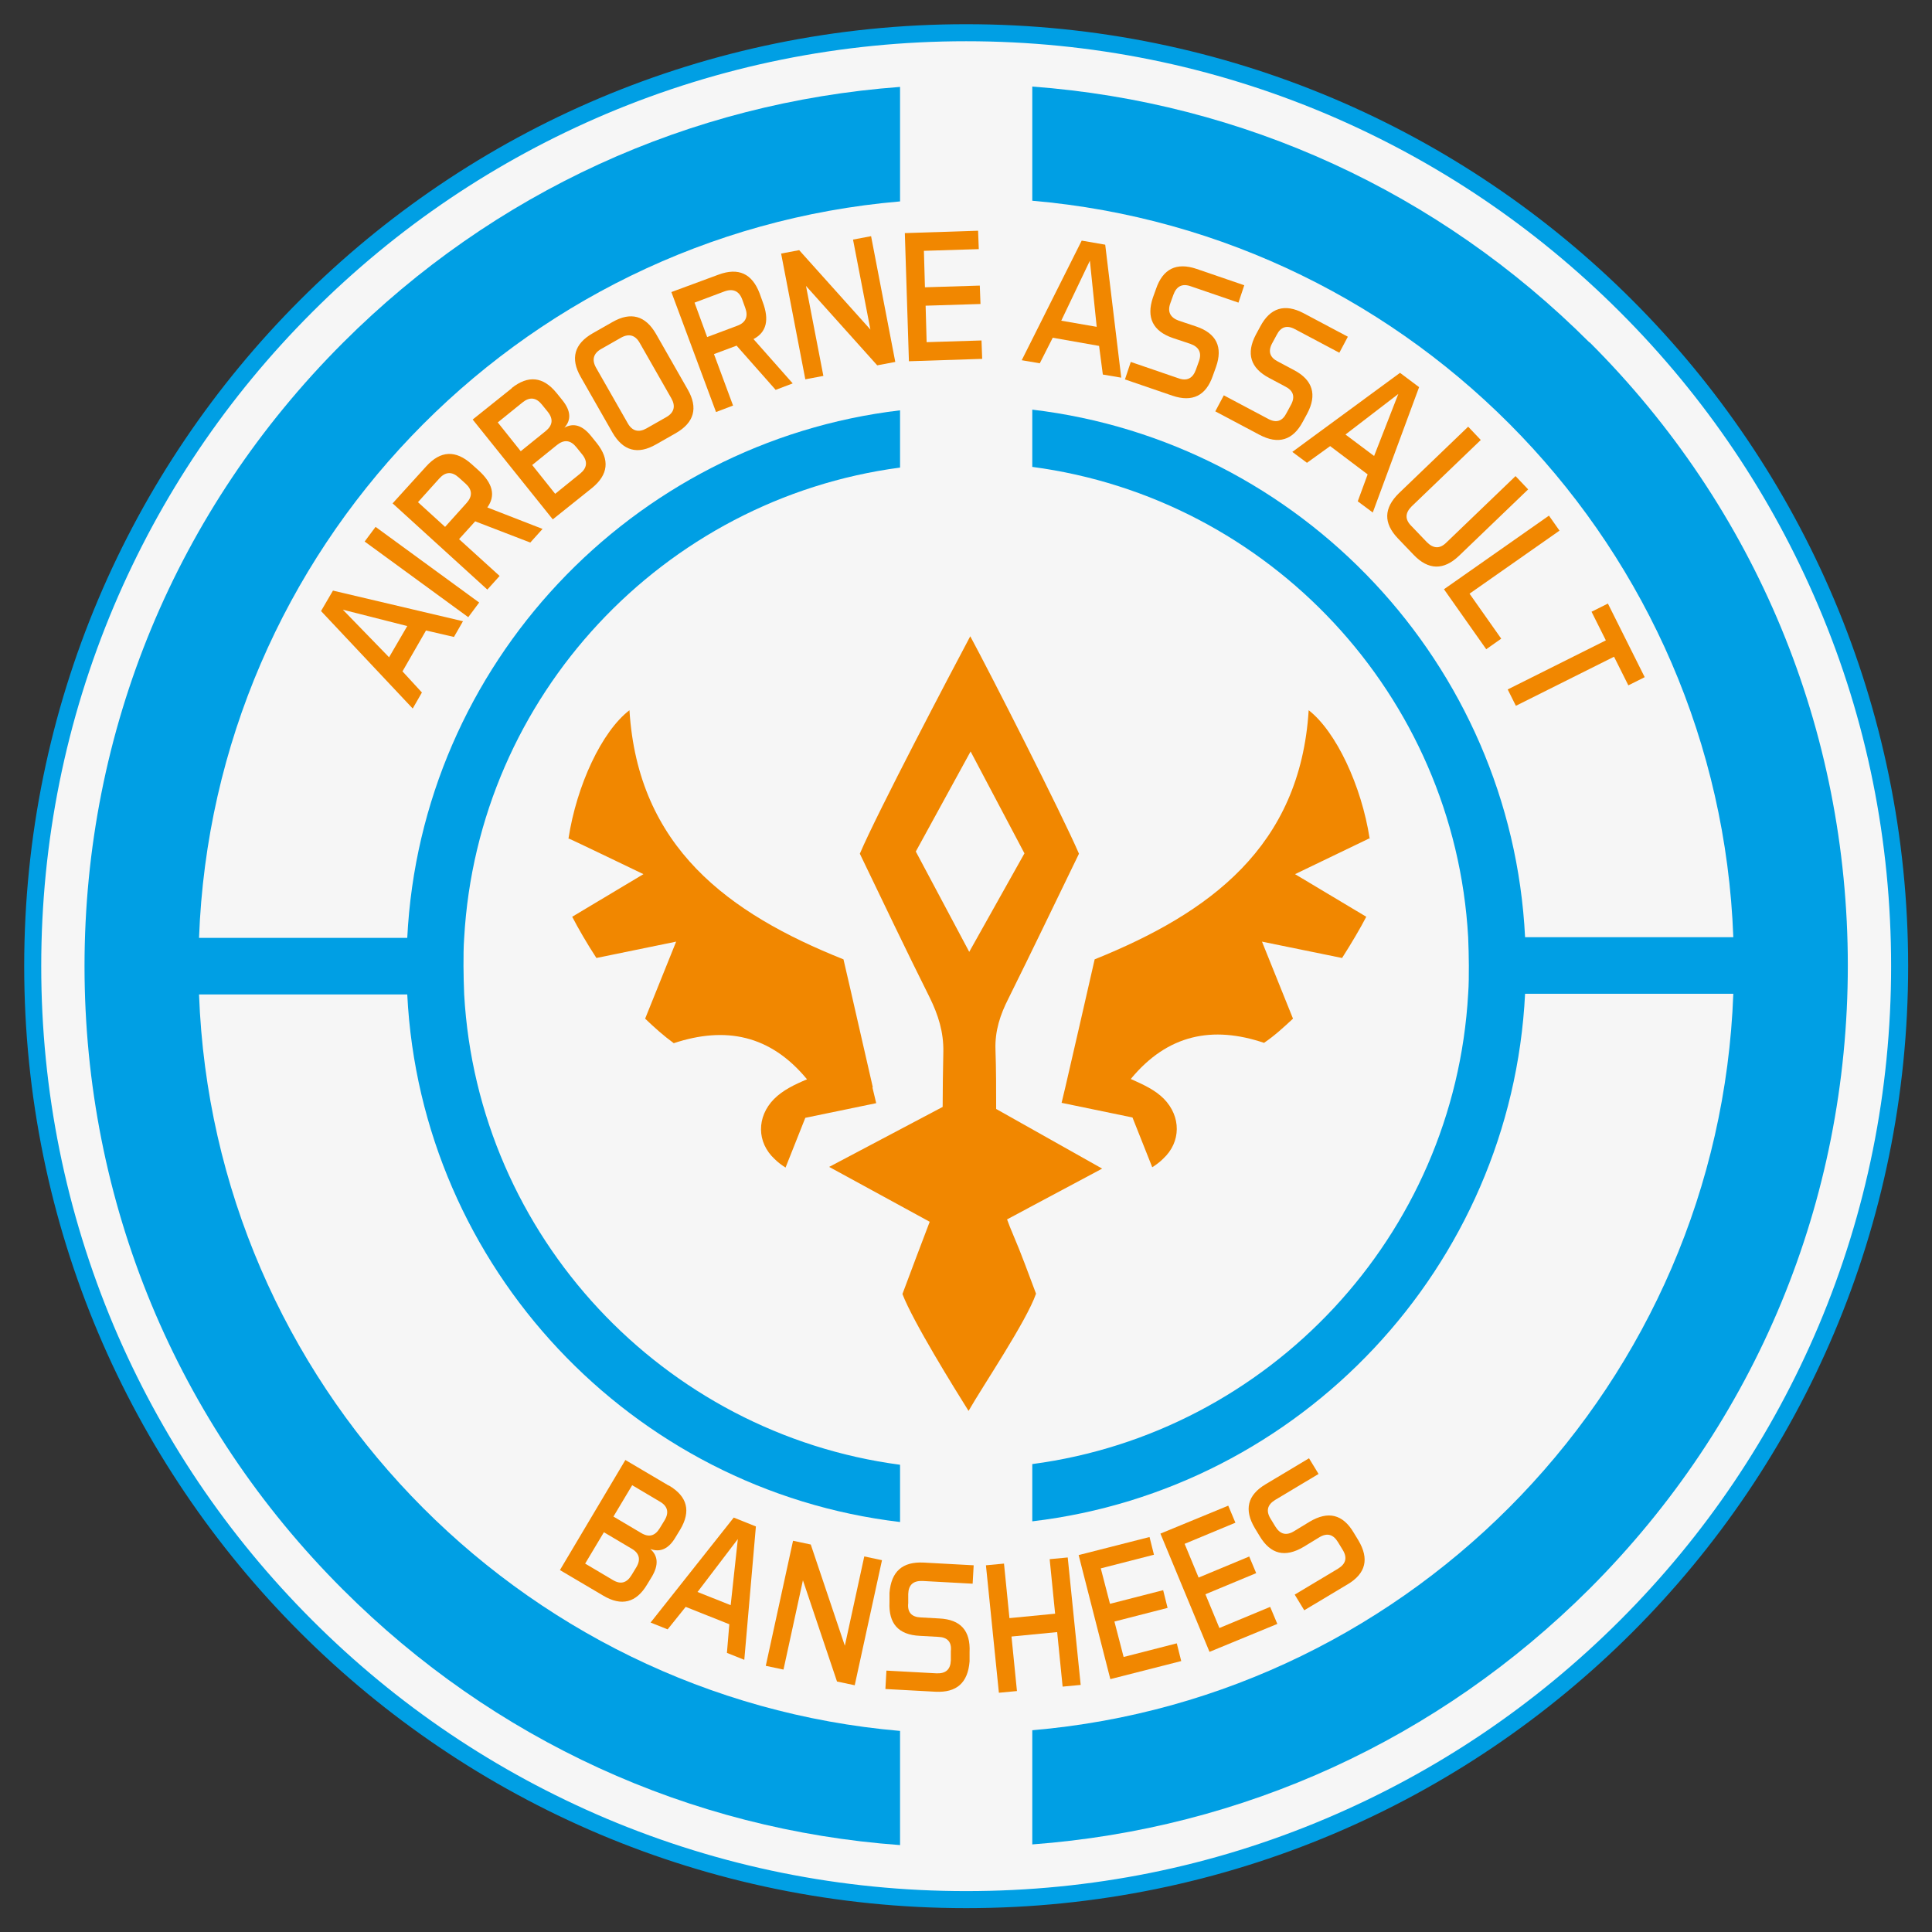 <?xml version="1.0" encoding="UTF-8"?>
<svg id="uuid-405bc68a-8b1a-4a77-8c7a-66fa7ca5d8b4" xmlns="http://www.w3.org/2000/svg" version="1.1" viewBox="0 0 566.9 566.9">
  <rect x="0" y="0" width="566.9" height="566.9" fill="#333333" stroke="none"/>
  <!-- Generator: Adobe Illustrator 29.0.1, SVG Export Plug-In . SVG Version: 2.1.0 Build 192)  -->
  <defs>
    <style>
      .st0 {
        fill: #f18700;
      }

      .st1 {
        fill: #f6f6f6;
      }

      .st2 {
        isolation: isolate;
      }

      .st3 {
        fill: #009fe4;
      }
    </style>
  </defs>
  <g>
    <path class="st1" d="M284.1,557.7c-73.2,0-141.9-28.5-193.7-80.2-51.7-51.7-80.2-120.5-80.2-193.7s28.5-141.9,80.2-193.7C142.1,38.5,210.9,10,284.1,10s141.9,28.5,193.7,80.2c51.7,51.7,80.2,120.5,80.2,193.7s-28.5,141.9-80.2,193.7-120.5,80.2-193.7,80.2h0Z"/>
    <path class="st3" d="M283.5,12.1c36.6,0,72.2,7.2,105.6,21.3,32.3,13.7,61.3,33.2,86.3,58.2s44.5,54,58.2,86.3c14.2,33.4,21.3,69,21.3,105.6s-7.2,72.2-21.3,105.6c-13.7,32.3-33.2,61.3-58.2,86.3s-54,44.5-86.3,58.2c-33.5,14.2-69,21.3-105.6,21.3s-72.2-7.2-105.6-21.3c-32.3-13.7-61.3-33.2-86.3-58.2s-44.5-54-58.2-86.3c-14.1-33.5-21.3-69-21.3-105.6s7.2-72.2,21.3-105.6c13.7-32.3,33.2-61.3,58.2-86.3s54-44.5,86.3-58.2c33.4-14.1,69-21.3,105.6-21.3M283.5,7.1C130.8,7.1,7.1,130.8,7.1,283.5s123.7,276.4,276.4,276.4,276.4-123.7,276.4-276.4S436.1,7.1,283.5,7.1h0Z"/>
  </g>
  <g>
    <path class="st3" d="M24.8,283.5c0,69.1,26.9,134.1,75.8,182.9,44.2,44.2,101.7,70.5,163.5,75v-33.5c-112.4-9.7-201.5-102.2-205.7-216.1h61.1c4,80.2,65.9,145.5,144.6,154.8v-16.8c-69.5-9.2-123.9-67-127.9-138-.1-2.8-.2-5.5-.2-8.3s0-5.6.2-8.3c4-71,58.4-128.8,127.9-138v-16.8c-78.7,9.3-140.6,74.6-144.6,154.8h-61.1c4.2-113.9,93.3-206.5,205.7-216.1V25.5c-61.8,4.6-119.2,30.8-163.5,75.1-48.9,48.9-75.8,113.8-75.8,182.9h0Z"/>
    <path class="st3" d="M466.4,100.5c-44.2-44.2-101.7-70.5-163.5-75.1v33.5c112.4,9.7,201.5,102.2,205.7,216.1h-61.1c-4-80.2-65.9-145.5-144.6-154.8v16.8c69.5,9.2,123.9,66.9,127.9,138,.1,2.8.2,5.5.2,8.3s0,5.6-.2,8.3c-4,71-58.4,128.8-127.9,138v16.8c78.7-9.3,140.6-74.6,144.6-154.8h61.1c-4.2,113.9-93.3,206.5-205.7,216.1v33.5c61.8-4.6,119.2-30.8,163.5-75,48.9-48.9,75.8-113.8,75.8-182.9s-26.9-134.1-75.8-182.9h0Z"/>
  </g>
  <g>
    <path class="st0" d="M292.3,325.5c0-5.9,0-11.7-.2-17.5-.2-5.5,1.4-10.3,3.8-15,7-14.1,13.8-28.3,20.7-42.5-5-11.6-26.1-53.1-31.9-63.8-5.7,10.7-27.3,51.8-32.4,63.8,6.7,13.9,13.5,28.2,20.5,42.2,2.5,5.1,4.1,10.1,4,15.9-.1,5.4-.2,10.8-.2,16.2l-33.3,17.6,29.5,16.1c-2.7,7.1-5.4,14.2-8,21.2,3.1,8.1,15.2,27.6,19.4,34.3,4.1-7.2,17-26.3,19.8-34.4-2.2-5.8-4.3-11.7-6.8-17.5-.6-1.4-1.2-2.9-1.7-4.3l27.9-14.9-31.1-17.5h0ZM268.7,249.9l16.1-29.4,15.8,29.9-16.2,28.9-15.6-29.3Z"/>
    <path class="st0" d="M256.1,319c-2.9-12.5-5.7-25.1-8.6-37.5-33.8-13.5-60.3-32.9-62.8-73.1-8.1,6.2-15.5,22-17.9,37.7h.2c0-.1,21.8,10.4,21.8,10.4l-20.9,12.5c1.7,3.3,4.3,7.8,7.1,12.1l23.4-4.8-9.1,22.6h0c2.7,2.6,5.4,5,8.4,7.2,15.1-5,28.3-2.5,39.1,10.6-3.8,1.6-7.1,3.2-9.7,5.8-5.1,5.2-5.1,12.7.2,17.6,1,1,2.1,1.8,3.2,2.5l5.8-14.6,20.8-4.3c-.4-1.5-.7-3.1-1.1-4.6h0Z"/>
    <path class="st0" d="M401.9,246.1c-2.4-15.6-9.9-31.5-17.9-37.7-2.5,40.1-29.1,59.5-62.8,73.1-2.8,12.4-5.7,24.9-8.6,37.5-.4,1.5-.7,3.1-1.1,4.6l20.8,4.3,5.8,14.6c1.1-.7,2.2-1.5,3.2-2.5,5.3-4.9,5.3-12.4.2-17.6-2.6-2.6-5.9-4.1-9.7-5.8,10.8-13.1,24-15.7,39.1-10.6,3.1-2.1,5.8-4.6,8.5-7.1h0l-9.1-22.6,23.5,4.8c2.8-4.4,5.4-8.8,7.1-12.1l-20.9-12.5,21.8-10.5h.2q0,.1,0,.1Z"/>
  </g>
  <g class="st2">
    <g class="st2">
      <path class="st0" d="M135.9,182.2l-2.7,4.7-8.2-1.9-6.9,12,5.7,6.2-2.7,4.7-26.9-28.6,3.5-6,38.2,9ZM114.2,192.8l5.3-9.1-18.9-4.8,13.6,14Z"/>
    </g>
  </g>
  <g class="st2">
    <g class="st2">
      <path class="st0" d="M110.2,154.6l30.4,22.2-3.2,4.3-30.4-22.2,3.2-4.3Z"/>
    </g>
  </g>
  <g class="st2">
    <g class="st2">
      <path class="st0" d="M139.5,152.9l-4.8,5.3,11.9,10.8-3.6,4-27.8-25.3,9.9-10.9c4.2-4.6,8.6-4.8,13.3-.6l2,1.8c4.2,3.8,5.1,7.4,2.6,10.9l16.2,6.3-3.6,4-16.1-6.2ZM122.7,147.4l7.9,7.2,6.3-7c1.8-2,1.7-3.9-.3-5.7l-2-1.8c-2-1.8-3.9-1.7-5.7.3l-6.3,7Z"/>
    </g>
  </g>
  <g class="st2">
    <g class="st2">
      <path class="st0" d="M150.1,113.9c4.9-3.9,9.3-3.4,13.2,1.4l1.7,2.1c2.5,3.1,2.7,5.8.6,8.1,2.7-1.5,5.3-.7,7.8,2.4l1.7,2.1c3.9,4.9,3.4,9.3-1.4,13.2l-11.5,9.2-23.5-29.3,11.5-9.2ZM146.1,124l6.7,8.4,7.3-5.9c2.1-1.7,2.3-3.6.6-5.7l-1.7-2.1c-1.7-2.1-3.6-2.3-5.7-.6l-7.3,5.9ZM156.2,136.5l6.7,8.4,7.3-5.9c2.1-1.7,2.3-3.6.6-5.7l-1.7-2.1c-1.7-2.1-3.6-2.3-5.7-.6l-7.3,5.9Z"/>
    </g>
  </g>
  <g class="st2">
    <g class="st2">
      <path class="st0" d="M201.8,114.3c3.1,5.4,1.9,9.7-3.5,12.8l-5.8,3.3c-5.4,3.1-9.7,1.9-12.8-3.5l-9.3-16.3c-3.1-5.4-1.9-9.7,3.5-12.8l5.8-3.3c5.4-3.1,9.7-1.9,12.8,3.5l9.3,16.3ZM184.2,124.2c1.3,2.3,3.2,2.8,5.5,1.5l5.8-3.3c2.3-1.3,2.8-3.2,1.5-5.5l-9.3-16.3c-1.3-2.3-3.2-2.8-5.5-1.5l-5.8,3.3c-2.3,1.3-2.8,3.2-1.5,5.5l9.3,16.3Z"/>
    </g>
  </g>
  <g class="st2">
    <g class="st2">
      <path class="st0" d="M216.2,101.4l-6.7,2.5,5.6,15.1-5,1.9-13.1-35.2,13.8-5.1c5.9-2.2,9.9-.3,12.1,5.5l.9,2.5c2,5.3,1.1,8.9-2.7,10.9l11.5,13-5,1.9-11.4-12.9ZM203.8,88.8l3.7,10.1,8.8-3.3c2.5-.9,3.3-2.7,2.4-5.2l-.9-2.5c-.9-2.5-2.7-3.3-5.2-2.4l-8.8,3.3Z"/>
    </g>
  </g>
  <g class="st2">
    <g class="st2">
      <path class="st0" d="M234.5,73.4l20.9,23.3-5.1-26.4,5.3-1,7.1,36.9-5.3,1-20.9-23.3,5.1,26.4-5.3,1-7.1-36.9,5.3-1Z"/>
    </g>
  </g>
  <g class="st2">
    <g class="st2">
      <path class="st0" d="M287.5,83.8l.2,5.4-16.1.5.3,10.7,16.1-.5.2,5.4-21.5.7-1.2-37.6,21.5-.7.2,5.4-16.1.5.3,10.7,16.1-.5Z"/>
    </g>
  </g>
  <g class="st2">
    <g class="st2">
      <path class="st0" d="M328.9,110.8l-5.3-.9-1.1-8.4-13.6-2.4-3.8,7.5-5.3-.9,17.6-35.1,6.9,1.2,4.7,39ZM311.4,94.1l10.4,1.8-2-19.4-8.4,17.6Z"/>
    </g>
  </g>
  <g class="st2">
    <g class="st2">
      <path class="st0" d="M330.1,111.3l1.7-5.1,14,4.8c2.5.9,4.2,0,5.1-2.5l.9-2.5c.9-2.5,0-4.2-2.5-5.1l-5.1-1.7c-5.9-2-7.9-6-5.9-11.9l.9-2.5c2-5.9,6-7.9,11.9-5.9l14,4.8-1.7,5.1-14-4.8c-2.5-.9-4.2,0-5.1,2.5l-.9,2.5c-.9,2.5,0,4.2,2.5,5.1l5.1,1.7c5.9,2,7.9,6,5.8,11.9l-.9,2.5c-2,5.9-6,7.9-11.9,5.9l-14-4.8Z"/>
    </g>
  </g>
  <g class="st2">
    <g class="st2">
      <path class="st0" d="M356.6,120.7l2.5-4.7,13,6.9c2.4,1.3,4.2.7,5.4-1.7l1.3-2.4c1.3-2.4.7-4.2-1.7-5.4l-4.7-2.5c-5.5-2.9-6.8-7.2-3.9-12.7l1.3-2.4c2.9-5.5,7.2-6.8,12.7-3.9l13,6.9-2.5,4.7-13-6.9c-2.4-1.3-4.2-.7-5.4,1.7l-1.3,2.4c-1.3,2.4-.7,4.2,1.7,5.4l4.7,2.5c5.5,2.9,6.8,7.2,3.9,12.7l-1.3,2.4c-2.9,5.5-7.2,6.8-12.7,3.9l-13-6.9Z"/>
    </g>
  </g>
  <g class="st2">
    <g class="st2">
      <path class="st0" d="M402.7,150.3l-4.3-3.2,2.9-7.9-11-8.3-6.8,4.9-4.3-3.2,31.6-23.2,5.6,4.2-13.6,36.8ZM394.8,127.5l8.4,6.3,7.1-18.2-15.5,11.9Z"/>
    </g>
  </g>
  <g class="st2">
    <g class="st2">
      <path class="st0" d="M448.4,143.6l-20.3,19.5c-4.5,4.3-9,4.2-13.3-.3l-4.6-4.8c-4.3-4.5-4.2-8.9.3-13.3l20.3-19.5,3.7,3.9-20.3,19.5c-1.9,1.9-2,3.8-.1,5.7l4.6,4.8c1.9,1.9,3.8,2,5.7.1l20.3-19.5,3.7,3.9Z"/>
    </g>
  </g>
  <g class="st2">
    <g class="st2">
      <path class="st0" d="M431.2,174.2l9.3,13.2-4.4,3.1-12.4-17.6,30.8-21.6,3.1,4.4-26.4,18.5Z"/>
    </g>
  </g>
  <g class="st2">
    <g class="st2">
      <path class="st0" d="M482.6,198.7l-4.8,2.4-4.2-8.4-28.8,14.4-2.4-4.8,28.8-14.4-4.2-8.4,4.8-2.4,10.8,21.6Z"/>
    </g>
  </g>
  <g class="st2">
    <g class="st2">
      <path class="st0" d="M196.3,435.9c5.4,3.2,6.5,7.5,3.3,12.9l-1.4,2.3c-2,3.4-4.5,4.5-7.4,3.4,2.3,2,2.5,4.7.5,8.1l-1.4,2.3c-3.2,5.4-7.5,6.5-12.9,3.3l-12.7-7.5,19.2-32.3,12.7,7.5ZM177.2,449.6l-5.5,9.2,8.1,4.8c2.3,1.4,4.1.9,5.5-1.4l1.4-2.3c1.4-2.3.9-4.2-1.4-5.5l-8.1-4.8ZM185.5,435.8l-5.5,9.2,8.1,4.8c2.3,1.4,4.1.9,5.5-1.4l1.4-2.3c1.4-2.3.9-4.2-1.4-5.5l-8.1-4.8Z"/>
    </g>
  </g>
  <g class="st2">
    <g class="st2">
      <path class="st0" d="M218.3,487l-5-2,.7-8.4-12.8-5.1-5.3,6.6-5-2,24.4-30.8,6.5,2.6-3.4,39.1ZM204.6,467.1l9.8,3.9,2.1-19.4-11.8,15.5Z"/>
    </g>
  </g>
  <g class="st2">
    <g class="st2">
      <path class="st0" d="M237.9,453.2l10,29.7,5.7-26.2,5.2,1.1-8,36.7-5.2-1.1-10-29.7-5.7,26.2-5.2-1.1,8-36.7,5.2,1.1Z"/>
    </g>
  </g>
  <g class="st2">
    <g class="st2">
      <path class="st0" d="M259.8,495.6l.3-5.4,14.7.8c2.7.1,4.1-1.1,4.2-3.8v-2.7c.3-2.7-1-4.1-3.7-4.2l-5.4-.3c-6.3-.3-9.2-3.6-8.9-9.9v-2.7c.5-6.3,3.8-9.2,10-8.9l14.7.8-.3,5.4-14.7-.8c-2.7-.1-4.1,1.1-4.2,3.8v2.7c-.3,2.7,1,4.1,3.7,4.2l5.4.3c6.3.3,9.2,3.6,8.9,9.9v2.7c-.5,6.3-3.8,9.2-10,8.9l-14.7-.8Z"/>
    </g>
  </g>
  <g class="st2">
    <g class="st2">
      <path class="st0" d="M294.6,458.8l1.6,16,13.4-1.3-1.6-16,5.3-.5,3.8,37.4-5.3.5-1.6-16-13.4,1.3,1.6,16-5.3.5-3.8-37.4,5.3-.5Z"/>
    </g>
  </g>
  <g class="st2">
    <g class="st2">
      <path class="st0" d="M341.3,466.6l1.3,5.2-15.6,4,2.7,10.4,15.6-4,1.3,5.2-20.8,5.3-9.3-36.4,20.8-5.3,1.3,5.2-15.6,4,2.7,10.4,15.6-4Z"/>
    </g>
  </g>
  <g class="st2">
    <g class="st2">
      <path class="st0" d="M366.5,456.6l2.1,5-14.9,6.2,4.1,9.9,14.9-6.2,2.1,5-19.9,8.2-14.4-34.7,19.9-8.2,2.1,5-14.9,6.2,4.1,9.9,14.9-6.2Z"/>
    </g>
  </g>
  <g class="st2">
    <g class="st2">
      <path class="st0" d="M382.7,472.5l-2.8-4.6,12.7-7.6c2.3-1.4,2.8-3.2,1.4-5.5l-1.4-2.3c-1.4-2.3-3.2-2.8-5.5-1.4l-4.6,2.8c-5.4,3.2-9.7,2.2-12.9-3.2l-1.4-2.3c-3.2-5.4-2.2-9.7,3.2-12.9l12.7-7.6,2.8,4.6-12.7,7.6c-2.3,1.4-2.8,3.2-1.4,5.5l1.4,2.3c1.4,2.3,3.2,2.8,5.5,1.4l4.6-2.8c5.4-3.2,9.7-2.2,12.9,3.2l1.4,2.3c3.2,5.4,2.2,9.7-3.2,12.9l-12.7,7.6Z"/>
    </g>
  </g>
</svg>